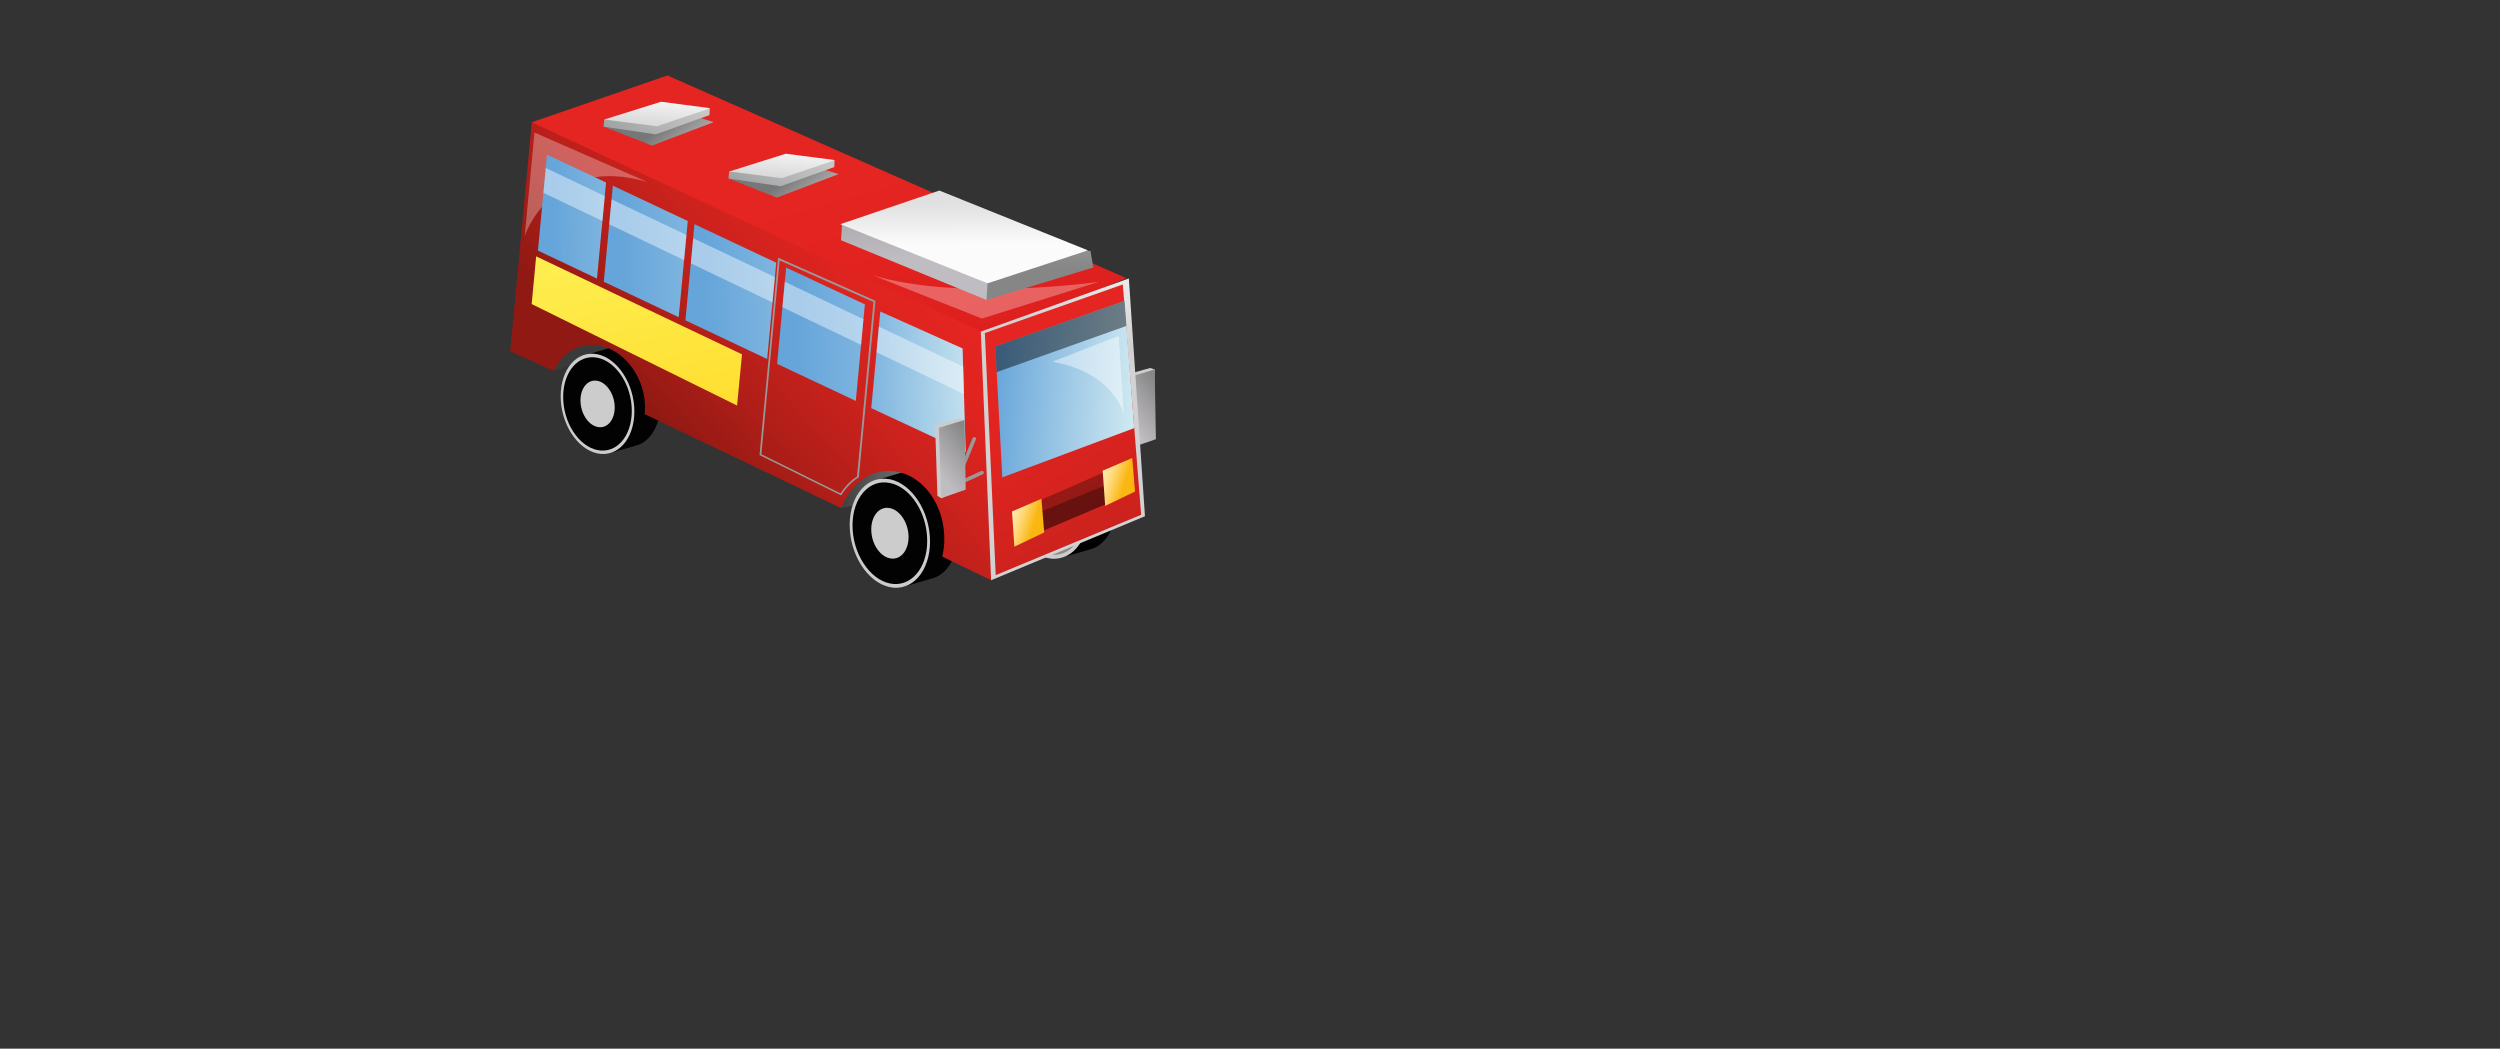 <?xml version="1.0" encoding="UTF-8"?>
<svg width="1900px" height="797px" viewBox="0 0 1900 797" version="1.1" xmlns="http://www.w3.org/2000/svg" xmlns:xlink="http://www.w3.org/1999/xlink">
    <rect x="0" y="0" width="1900" height="797" fill="#333333" stroke="none"/>
    <!-- Generator: Sketch 51.3 (57544) - http://www.bohemiancoding.com/sketch -->
    <title>Livello_1</title>
    <desc>Created with Sketch.</desc>
    <defs>
        <linearGradient x1="49.912%" y1="48.975%" x2="47.996%" y2="0.9%" id="linearGradient-1">
            <stop stop-color="#393B3B" offset="0%"></stop>
            <stop stop-color="#9A9999" offset="100%"></stop>
        </linearGradient>
        <linearGradient x1="34.933%" y1="82.839%" x2="72.496%" y2="-0.672%" id="linearGradient-2">
            <stop stop-color="#C0BDC2" offset="0%"></stop>
            <stop stop-color="#868686" offset="100%"></stop>
        </linearGradient>
        <linearGradient x1="-0.636%" y1="41.178%" x2="103.581%" y2="53.292%" id="linearGradient-3">
            <stop stop-color="#393B3B" offset="0%"></stop>
            <stop stop-color="#9A9999" offset="100%"></stop>
        </linearGradient>
        <linearGradient x1="47.089%" y1="44.35%" x2="75.867%" y2="99.674%" id="linearGradient-4">
            <stop stop-color="#C0BDC2" offset="0%"></stop>
            <stop stop-color="#868686" offset="100%"></stop>
        </linearGradient>
        <linearGradient x1="76.023%" y1="27.794%" x2="28.324%" y2="65.439%" id="linearGradient-5">
            <stop stop-color="#E52521" offset="0%"></stop>
            <stop stop-color="#DF2420" offset="19.88%"></stop>
            <stop stop-color="#CC221D" offset="45.21%"></stop>
            <stop stop-color="#B01E18" offset="73.36%"></stop>
            <stop stop-color="#911913" offset="100%"></stop>
        </linearGradient>
        <linearGradient x1="47.522%" y1="44.234%" x2="152.824%" y2="209.364%" id="linearGradient-6">
            <stop stop-color="#E52521" offset="0%"></stop>
            <stop stop-color="#CC1417" offset="100%"></stop>
        </linearGradient>
        <linearGradient x1="57.714%" y1="-20.616%" x2="53.459%" y2="17.45%" id="linearGradient-7">
            <stop stop-color="#FFFFFF" offset="0%"></stop>
            <stop stop-color="#D2D2D2" offset="100%"></stop>
        </linearGradient>
        <linearGradient x1="36.164%" y1="15.189%" x2="90.304%" y2="179.768%" id="linearGradient-8">
            <stop stop-color="#E52521" offset="0%"></stop>
            <stop stop-color="#DF2420" offset="19.88%"></stop>
            <stop stop-color="#CC221D" offset="45.21%"></stop>
            <stop stop-color="#B01E18" offset="73.36%"></stop>
            <stop stop-color="#911913" offset="100%"></stop>
        </linearGradient>
        <linearGradient x1="-2.378%" y1="46.132%" x2="102.168%" y2="54.001%" id="linearGradient-9">
            <stop stop-color="#66A5DA" offset="0%"></stop>
            <stop stop-color="#D1EAF1" offset="100%"></stop>
        </linearGradient>
        <linearGradient x1="-36.711%" y1="52.996%" x2="122.855%" y2="47.8%" id="linearGradient-10">
            <stop stop-color="#66A5DA" offset="0%"></stop>
            <stop stop-color="#D1EAF1" offset="100%"></stop>
        </linearGradient>
        <linearGradient x1="34.975%" y1="82.794%" x2="72.695%" y2="-0.719%" id="linearGradient-11">
            <stop stop-color="#C0BDC2" offset="0%"></stop>
            <stop stop-color="#868686" offset="100%"></stop>
        </linearGradient>
        <linearGradient x1="66.313%" y1="57.879%" x2="-24.797%" y2="15.747%" id="linearGradient-12">
            <stop stop-color="#FAB712" offset="0%"></stop>
            <stop stop-color="#FFDC83" offset="45.92%"></stop>
            <stop stop-color="#FDFADB" offset="100%"></stop>
        </linearGradient>
        <linearGradient x1="66.342%" y1="57.865%" x2="-24.48%" y2="15.72%" id="linearGradient-13">
            <stop stop-color="#FAB712" offset="0%"></stop>
            <stop stop-color="#FFDC83" offset="45.92%"></stop>
            <stop stop-color="#FDFADB" offset="100%"></stop>
        </linearGradient>
        <linearGradient x1="52.734%" y1="51.846%" x2="110.736%" y2="78.843%" id="linearGradient-14">
            <stop stop-color="#777778" offset="0%"></stop>
            <stop stop-color="#C9C9C9" offset="100%"></stop>
        </linearGradient>
        <linearGradient x1="-12.323%" y1="77.703%" x2="108.085%" y2="39.213%" id="linearGradient-15">
            <stop stop-color="#9A9D9F" offset="0%"></stop>
            <stop stop-color="#C9C9C9" offset="100%"></stop>
        </linearGradient>
        <linearGradient x1="79.943%" y1="-39.554%" x2="27.775%" y2="115.374%" id="linearGradient-16">
            <stop stop-color="#FFFFFF" offset="0%"></stop>
            <stop stop-color="#D2D2D2" offset="100%"></stop>
        </linearGradient>
        <linearGradient x1="52.685%" y1="51.841%" x2="110.688%" y2="78.761%" id="linearGradient-17">
            <stop stop-color="#777778" offset="0%"></stop>
            <stop stop-color="#C9C9C9" offset="100%"></stop>
        </linearGradient>
        <linearGradient x1="-12.387%" y1="77.887%" x2="108.134%" y2="39.402%" id="linearGradient-18">
            <stop stop-color="#9A9D9F" offset="0%"></stop>
            <stop stop-color="#C9C9C9" offset="100%"></stop>
        </linearGradient>
        <linearGradient x1="79.981%" y1="-40.007%" x2="27.757%" y2="115.642%" id="linearGradient-19">
            <stop stop-color="#FFFFFF" offset="0%"></stop>
            <stop stop-color="#D2D2D2" offset="100%"></stop>
        </linearGradient>
        <linearGradient x1="79.928%" y1="-117.19%" x2="46.736%" y2="38.203%" id="linearGradient-20">
            <stop stop-color="#C0BDC2" offset="0%"></stop>
            <stop stop-color="#868686" offset="100%"></stop>
        </linearGradient>
        <linearGradient x1="48.303%" y1="43.408%" x2="2.596%" y2="-134.169%" id="linearGradient-21">
            <stop stop-color="#C0BDC2" offset="0%"></stop>
            <stop stop-color="#868686" offset="100%"></stop>
        </linearGradient>
        <linearGradient x1="49.532%" y1="15.203%" x2="50.097%" y2="57.288%" id="linearGradient-22">
            <stop stop-color="#E1E1E1" offset="0%"></stop>
            <stop stop-color="#FBFBFB" offset="100%"></stop>
        </linearGradient>
        <linearGradient x1="38.741%" y1="3.158%" x2="68.091%" y2="122.318%" id="linearGradient-23">
            <stop stop-color="#FEED4E" offset="0%"></stop>
            <stop stop-color="#FFDC2C" offset="99.46%"></stop>
        </linearGradient>
        <linearGradient x1="22.242%" y1="50.854%" x2="362.322%" y2="40.333%" id="linearGradient-24">
            <stop stop-color="#66A5DA" offset="0%"></stop>
            <stop stop-color="#D1EAF1" offset="100%"></stop>
        </linearGradient>
        <linearGradient x1="22.394%" y1="50.927%" x2="361.115%" y2="39.873%" id="linearGradient-25">
            <stop stop-color="#66A5DA" offset="0%"></stop>
            <stop stop-color="#D1EAF1" offset="100%"></stop>
        </linearGradient>
        <linearGradient x1="22.245%" y1="50.858%" x2="362.01%" y2="40.021%" id="linearGradient-26">
            <stop stop-color="#66A5DA" offset="0%"></stop>
            <stop stop-color="#D1EAF1" offset="100%"></stop>
        </linearGradient>
        <linearGradient x1="21.928%" y1="50.727%" x2="366.46%" y2="41.555%" id="linearGradient-27">
            <stop stop-color="#66A5DA" offset="0%"></stop>
            <stop stop-color="#D1EAF1" offset="100%"></stop>
        </linearGradient>
    </defs>
    <g id="Page-1" stroke="none" stroke-width="1" fill="none" fill-rule="evenodd">
        <g id="bus2_servizi_Tavola-disegno-1" transform="translate(-372, -4180)" fill-rule="nonzero">
            <g id="Livello_4" transform="translate(759, 4237)">
                <g id="Group">
                    <polygon id="Shape" fill="url(#linearGradient-1)" points="24.218 200.682 33.905 224.96 94.236 203.695 76.732 178.556"></polygon>
                    <g transform="translate(467.358, 222.119)" id="Shape">
                        <polygon fill="#CDCCCC" points="23.198 1.722 19.799 0.517 0.765 5.854 2.549 59.318 5.608 61.212 21.244 52.861"></polygon>
                        <polygon fill="url(#linearGradient-2)" points="23.198 1.636 3.654 7.576 5.438 61.126 24.133 54.669"></polygon>
                    </g>
                    <path d="M250.844,303.132 L252.373,329.305 L288.147,320.695 L342.021,353.669 C342.021,353.583 327.575,226.682 250.844,303.132 Z" id="Shape" fill="url(#linearGradient-3)"></path>
                    <g transform="translate(258.321, 300.464)" id="Shape">
                        <path d="M82.935,43.821 C81.32,20.921 66.45,1.377 49.625,0.086 C45.971,-0.172 42.572,0.43 39.428,1.808 L20.989,7.318 L23.878,21.781 C22.433,27.033 21.753,32.887 22.178,39.258 C23.113,52.775 28.721,65.172 36.624,73.265 L40.448,88.675 L63.221,82.132 C75.627,78.775 84.294,62.934 82.935,43.821 Z" fill="#020203"></path>
                        <g transform="translate(0, 6.026)">
                            <path d="M61.351,44.079 C62.966,66.98 50.73,84.457 33.905,83.166 C17.165,81.874 2.209,62.331 0.595,39.43 C-1.02,16.53 11.217,-0.947 28.041,0.344 C44.866,1.55 59.737,21.179 61.351,44.079 Z" fill="#CDCCCC"></path>
                            <path d="M59.227,43.907 C60.756,65.258 49.285,81.53 33.735,80.325 C18.099,79.119 4.249,60.868 2.719,39.603 C1.19,18.252 12.661,1.98 28.211,3.185 C43.932,4.305 57.782,22.556 59.227,43.907 Z" fill="#020203"></path>
                            <path d="M45.121,42.788 C45.886,53.464 40.193,61.642 32.375,61.04 C24.558,60.437 17.59,51.311 16.91,40.722 C16.145,30.046 21.838,21.868 29.656,22.47 C37.474,23.073 44.356,32.199 45.121,42.788 Z" fill="#CDCCCC"></path>
                        </g>
                    </g>
                    <g transform="translate(378.984, 278.079)" id="Shape">
                        <path d="M82.51,44.079 C80.895,21.179 66.025,1.636 49.2,0.344 C45.546,0.086 42.147,0.775 39.003,2.066 L20.564,7.576 L23.453,22.04 C22.008,27.291 21.328,33.146 21.753,39.517 C22.688,53.033 28.381,65.43 36.199,73.523 L40.023,88.934 L62.796,82.391 C75.202,79.033 83.869,63.192 82.51,44.079 Z" fill="#020203"></path>
                        <g transform="translate(0, 6.026)">
                            <path d="M60.926,44.338 C62.541,67.238 50.305,84.715 33.48,83.51 C16.74,82.219 1.869,62.589 0.17,39.775 C-1.445,16.874 10.877,-0.603 27.617,0.603 C44.441,1.894 59.312,21.523 60.926,44.338 Z" fill="#CDCCCC"></path>
                            <path d="M58.802,44.166 C60.332,65.517 48.86,81.788 33.31,80.583 C17.675,79.377 3.824,61.126 2.294,39.861 C0.765,18.51 12.236,2.238 27.872,3.444 C43.507,4.649 57.358,22.901 58.802,44.166 Z" fill="url(#linearGradient-4)"></path>
                            <path d="M44.696,43.132 C45.461,53.808 39.768,61.901 31.95,61.384 C24.133,60.781 17.165,51.656 16.485,41.066 C15.72,30.391 21.413,22.212 29.231,22.815 C37.049,23.331 43.932,32.457 44.696,43.132 Z" fill="#CDCCCC"></path>
                        </g>
                    </g>
                    <g transform="translate(39.088, 205.762)" id="Shape">
                        <path d="M75.712,40.55 C74.182,19.543 60.587,1.55 45.206,0.43 C41.892,0.172 38.748,0.775 35.859,2.066 L18.949,7.06 L21.583,20.318 C20.224,25.139 19.629,30.563 20.054,36.417 C20.904,48.815 26.087,60.179 33.31,67.669 L36.794,81.788 L57.697,75.762 C68.999,72.662 76.987,58.113 75.712,40.55 Z" fill="#020203"></path>
                        <g transform="translate(0, 6.026)">
                            <path d="M55.913,40.291 C57.358,61.298 46.141,77.397 30.676,76.192 C15.295,74.987 1.615,56.993 0.17,35.987 C-1.36,14.98 9.942,-1.119 25.322,0.086 C40.703,1.291 54.383,19.285 55.913,40.291 Z" fill="#CDCCCC"></path>
                            <path d="M53.959,40.119 C55.318,59.662 44.866,74.642 30.506,73.609 C16.145,72.576 3.399,55.788 2.039,36.245 C0.68,16.702 11.132,1.722 25.492,2.755 C39.853,3.788 52.599,20.576 53.959,40.119 Z" fill="#020203"></path>
                            <path d="M41.042,39.172 C41.722,48.987 36.454,56.477 29.316,55.874 C22.178,55.358 15.805,47.007 15.125,37.192 C14.446,27.377 19.714,19.887 26.852,20.49 C33.905,21.007 40.363,29.358 41.042,39.172 Z" fill="#CDCCCC"></path>
                        </g>
                    </g>
                    <path d="M376.265,187.166 L342.106,155.311 C327.15,153.934 17.165,35.901 17.165,35.901 L0.765,209.98 L33.905,225.046 C39.853,212.132 51.749,204.04 65.6,205.245 C85.824,207.053 102.649,227.887 103.244,251.907 C103.244,253.887 103.159,255.868 102.989,257.762 L252.373,329.219 C259.086,311.225 274.381,299.43 291.716,301.066 C314.319,303.219 331.739,327.325 330.634,354.96 C330.464,358.834 329.954,362.536 329.105,366.066 L366.493,384.06 L399.718,326.722 L376.265,187.166 Z" id="Shape" fill="url(#linearGradient-5)"></path>
                    <polygon id="Shape" fill="url(#linearGradient-6)" points="17.165 35.901 120.238 0.344 469.057 154.45 363.944 197.411"></polygon>
                    <polygon id="Shape" fill="url(#linearGradient-7)" points="483.163 335.331 366.238 383.974 358.421 195 470.926 154.623"></polygon>
                    <polygon id="Shape" fill="url(#linearGradient-8)" points="480.274 334.212 369.722 380.099 361.48 196.119 466.338 159.185"></polygon>
                    <polygon id="Shape" fill="url(#linearGradient-9)" points="467.612 171.669 369.467 206.278 374.736 305.801 475.005 268.351"></polygon>
                    <polygon id="Shape" fill="url(#linearGradient-10)" points="275.146 253.199 346.949 286.603 344.57 207.828 282.029 179.762"></polygon>
                    <polygon id="Shape" fill="#020203" opacity="0.45" points="467.612 171.669 369.467 206.278 370.487 225.821 469.057 190.695"></polygon>
                    <polygon id="Shape" fill="#020203" opacity="0.3" points="466.168 295.815 389.266 329.391 391.901 352.205 468.972 319.576"></polygon>
                    <polygon id="Shape" fill="#020203" opacity="0.3" points="466.933 306.318 392.07 336.623 391.901 352.205 468.972 319.576"></polygon>
                    <path d="M276.166,152.126 L359.27,185.099 L448.068,157.205 C448.068,157.291 341.001,172.185 276.166,152.126 Z" id="Shape" fill="#FFFFFF" opacity="0.3"></path>
                    <path d="M352.133,276.013 L337.772,310.881 C337.517,311.397 337.687,312 338.112,312.43 C338.537,312.861 339.132,312.947 339.641,312.689 L359.95,303.477 C360.63,303.132 360.97,302.358 360.63,301.669 C360.29,300.98 359.525,300.636 358.761,300.98 C358.761,300.98 346.184,306.748 341.596,308.728 C343.805,303.391 354.682,277.046 354.682,277.046 C354.682,276.96 354.767,276.788 354.767,276.616 C354.852,276.013 354.512,275.411 353.917,275.238 C353.237,274.98 352.473,275.325 352.133,276.013 Z" id="Shape" fill="#9A9999"></path>
                    <g transform="translate(322.902, 260.861)" id="Shape">
                        <polygon fill="#CDCCCC" points="23.198 1.291 19.799 0.086 0.765 5.424 2.549 58.974 5.608 60.868 21.244 52.517"></polygon>
                        <polygon fill="url(#linearGradient-11)" points="23.198 1.291 3.654 7.232 5.353 60.781 24.048 54.238"></polygon>
                    </g>
                    <polygon id="Shape" fill="url(#linearGradient-12)" points="382.128 331.715 404.477 322.073 406.601 347.642 383.913 358.49"></polygon>
                    <polygon id="Shape" fill="url(#linearGradient-13)" points="451.042 300.722 473.476 291.079 475.6 316.563 452.912 327.497"></polygon>
                    <path d="M204.278,139.815 L190.257,288.841 L252.288,319.49 L252.628,318.974 C256.112,313.464 260.446,309.073 265.459,305.887 L265.714,305.715 L278.375,171.583 L204.448,138.868 L204.278,139.815 Z M205.552,140.934 C207.167,141.709 275.996,172.185 276.846,172.53 C276.761,173.477 264.439,304.51 264.354,305.113 C259.426,308.298 255.262,312.603 251.778,317.94 C250.844,317.51 192.466,288.583 191.617,288.238 C191.787,287.205 205.382,142.742 205.552,140.934 Z" id="Shape" fill="#9A9999"></path>
                    <polygon id="Shape" fill="url(#linearGradient-14)" points="76.562 37.192 71.718 39.258 108.512 53.636 155.418 35.815 116.415 23.762"></polygon>
                    <polygon id="Shape" fill="url(#linearGradient-15)" points="102.309 29.96 72.228 33.834 71.718 39.258 111.401 45.113 152.189 30.477 152.444 25.397"></polygon>
                    <polygon id="Shape" fill="url(#linearGradient-16)" points="72.228 33.834 115.395 20.318 152.783 25.225 112.251 39"></polygon>
                    <polygon id="Shape" fill="url(#linearGradient-17)" points="171.478 76.623 166.634 78.689 203.428 93.152 250.334 75.331 211.246 63.192"></polygon>
                    <polygon id="Shape" fill="url(#linearGradient-18)" points="197.225 69.391 167.144 73.351 166.634 78.689 206.317 84.543 247.02 69.993 247.275 64.828"></polygon>
                    <polygon id="Shape" fill="url(#linearGradient-19)" points="167.144 73.351 210.226 59.834 247.615 64.656 207.167 78.43"></polygon>
                    <g transform="translate(251.523, 87.815)" id="Shape">
                        <polygon fill="url(#linearGradient-20)" points="111.231 83.166 192.381 58.457 190.257 45.887 76.562 40.291 2.209 37.536"></polygon>
                        <polygon fill="url(#linearGradient-21)" points="22.688 26 1.445 25.225 0.68 37.795 111.231 83.166 111.996 70.51"></polygon>
                        <polygon fill="url(#linearGradient-22)" points="111.996 70.51 188.303 45.457 75.372 0 0.085 25.57"></polygon>
                    </g>
                    <path d="M412.804,217.901 L463.279,198.272 L467.103,258.278 C467.103,258.192 460.645,226.424 412.804,217.901 Z" id="Shape" fill="#FFFFFF" opacity="0.43"></path>
                    <polygon id="Shape" fill="#FFFFFF" opacity="0.43" points="279.14 210.669 345.59 242.523 344.995 221.689 280.924 191.212"></polygon>
                    <polygon id="Shape" fill="url(#linearGradient-23)" points="20.479 137.834 17.08 174.079 173.177 251.219 176.916 212.305"></polygon>
                    <path d="M19.204,43.735 L11.811,122.166 C11.811,122.166 32.63,59.834 105.113,81.358 L19.204,43.735 Z" id="Shape" fill="#FFFFFF" opacity="0.3"></path>
                    <g transform="translate(21.244, 60.265)" id="Shape">
                        <polygon fill="url(#linearGradient-24)" points="57.527 23.848 50.645 96.854 107.577 123.801 114.46 50.709"></polygon>
                        <polygon fill="url(#linearGradient-25)" points="119.559 53.119 112.676 126.212 174.792 155.57 181.675 82.391"></polygon>
                        <polygon fill="url(#linearGradient-26)" points="189.237 86.093 182.354 159.272 242.176 187.424 249.059 114.073"></polygon>
                        <polygon fill="url(#linearGradient-27)" points="52.344 21.437 7.478 0.258 0.595 73.179 45.461 94.444"></polygon>
                    </g>
                    <polygon id="Shape" fill="#FFFFFF" opacity="0.43" points="207.592 176.49 267.413 205.073 269.198 185.616 209.461 157.119"></polygon>
                    <polygon id="Shape" fill="#FFFFFF" opacity="0.43" points="138.083 143.172 200.114 172.874 201.898 153.589 139.867 124.06"></polygon>
                    <polygon id="Shape" fill="#FFFFFF" opacity="0.43" points="75.967 113.47 132.899 140.675 134.684 121.563 77.836 94.53"></polygon>
                    <polygon id="Shape" fill="#FFFFFF" opacity="0.43" points="26.002 89.536 70.868 110.974 72.653 92.033 27.787 70.682"></polygon>
                </g>
            </g>
        </g>
    </g>
</svg>